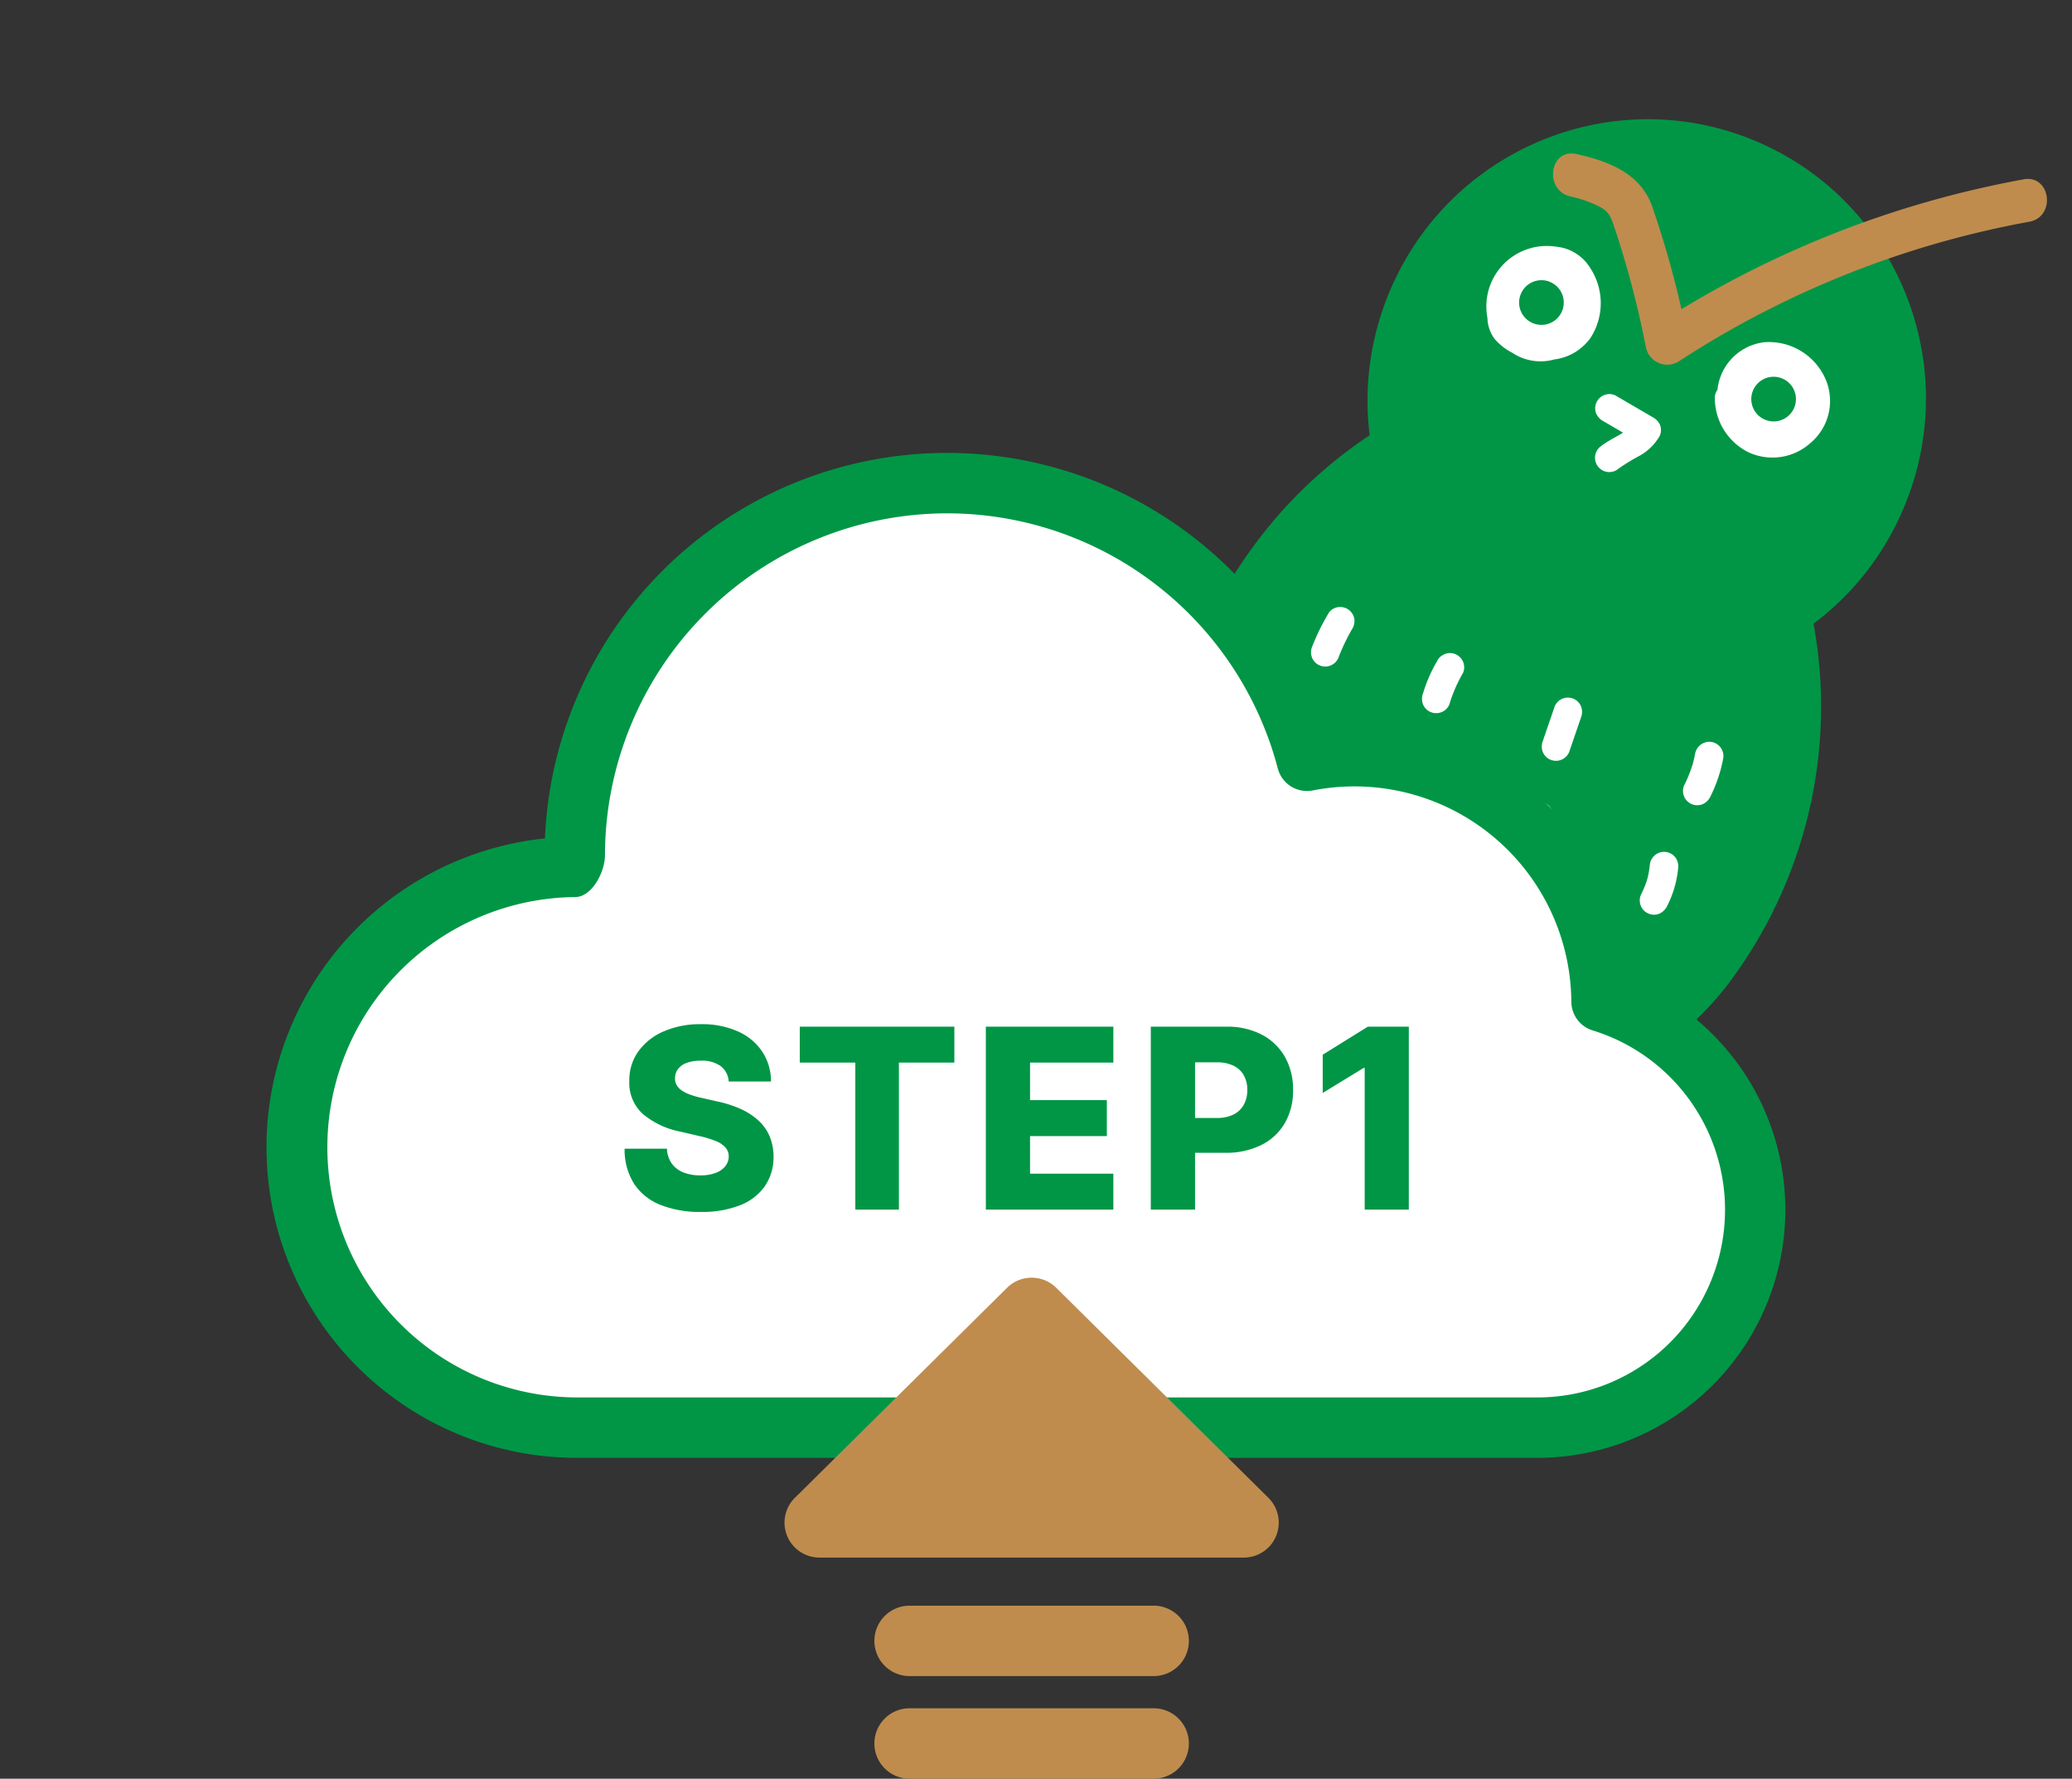 <svg xmlns="http://www.w3.org/2000/svg" width="206" height="176.803" viewBox="0 0 206 176.803">
  <rect x="0" y="0" width="206" height="176.803" fill="#333333" stroke="none"/>
  <g id="グループ_1212" data-name="グループ 1212" transform="translate(12130 -8472.578)">
    <g id="グループ_1210" data-name="グループ 1210">
      <g id="グループ_1206" data-name="グループ 1206" transform="matrix(0.921, 0.391, -0.391, 0.921, -12632.969, 7608.642)">
        <g id="グループ_8" data-name="グループ 8" transform="translate(934.765 543.079)">
          <ellipse id="楕円形_1" data-name="楕円形 1" cx="27.714" cy="27.87" rx="27.714" ry="27.87" transform="translate(3.786)" fill="#009646"/>
          <path id="パス_21" data-name="パス 21" d="M985.929,601.422A45.734,45.734,0,0,1,998.368,643.9a30.145,30.145,0,0,1-3.638,9.175,40.89,40.89,0,0,1-4.424,5.573c-3.894,4.311,7.36,7.937,2.582,10.891s-40.482-3.069-47.253-10.891a46.679,46.679,0,0,1-4.425-5.573,30.176,30.176,0,0,1-3.638-9.175,45.736,45.736,0,0,1,12.439-42.473" transform="translate(-936.47 -566.861)" fill="#009646"/>
          <circle id="楕円形_2" data-name="楕円形 2" cx="4.881" cy="4.881" r="4.881" transform="translate(13.228 18.214)" fill="#fff"/>
          <circle id="楕円形_3" data-name="楕円形 3" cx="2.22" cy="2.22" r="2.22" transform="translate(15.882 20.865)" fill="#009646"/>
          <circle id="楕円形_4" data-name="楕円形 4" cx="4.881" cy="4.881" r="4.881" transform="translate(38.201 18.028)" fill="#fff"/>
          <circle id="楕円形_5" data-name="楕円形 5" cx="2.22" cy="2.22" r="2.22" transform="translate(40.866 20.679)" fill="#009646"/>
          <path id="パス_22" data-name="パス 22" d="M990.9,638.828l.258,3.638a1.521,1.521,0,0,0,.416,1,1.417,1.417,0,0,0,2.005,0,1.406,1.406,0,0,0,.416-1l-.258-3.638a1.517,1.517,0,0,0-.416-1,1.419,1.419,0,0,0-2.005,0A1.413,1.413,0,0,0,990.9,638.828Z" transform="translate(-955.908 -579.341)" fill="#fff"/>
          <path id="パス_23" data-name="パス 23" d="M966.45,694.282a1.618,1.618,0,0,0-1.247-1.57,1.7,1.7,0,0,0-2.03,1.214,4.1,4.1,0,0,0-.014,1.426l.11,1.336c.161,1.956.2,4.1,1.98,5.332a2.958,2.958,0,0,0,3,.215,3.378,3.378,0,0,0,1.648-2.157,6.962,6.962,0,0,0-.141-3.126,8.275,8.275,0,0,0-.807-2.427,3.491,3.491,0,0,0-5.336-1.192,1.428,1.428,0,0,0-.222,1.716,17.537,17.537,0,0,1,1.132,1.925q.111.222.218.447c.044.094.086.188.129.282.011.026.116.263.052.116-.072-.169.057.141.07.175.031.076.061.154.089.232.074.194.142.389.211.584a1.43,1.43,0,0,0,1.556,1.014,1.414,1.414,0,0,0,1.229-1.391l-.016-1.075-2.785.376.352.94a1.418,1.418,0,1,0,2.734-.755,3.7,3.7,0,0,0-.95-1.866,1.416,1.416,0,0,0-1.556-.294,1.432,1.432,0,0,0-.871,1.3l-.054,1.747a1.429,1.429,0,0,0,1.414,1.414,1.447,1.447,0,0,0,1.415-1.414l.054-1.747-2.42,1c.22.248-.119-.242.039.052.019.038.181.3.076.116s.03.094.041.131a2.623,2.623,0,0,1,.065.315l2.734-.754-.354-.938a1.434,1.434,0,0,0-1.556-1.015,1.415,1.415,0,0,0-1.229,1.393l.018,1.075,2.785-.377a18.787,18.787,0,0,0-2.194-4.44l-.222,1.717c.158-.141-.064.065-.078.051s.1-.067.114-.067c.158-.018-.169.024-.141.056,0,0,.141-.043.168-.048s.207-.047-.014,0-.031.008.034.013c.331.024-.258-.083.075.007a2.758,2.758,0,0,0,.311.1c-.014,0-.246-.126-.126-.045.038.026.084.044.125.068a1.305,1.305,0,0,1,.156.1c0,.027-.208-.2-.1-.076.038.046.091.083.133.127s.173.2.062.063.025.043.051.081.058.094.087.141.07.13.1.2c.013.026.1.193.021.034s0,0,.014.037c.026.07.051.141.075.211.048.141.09.282.13.434.142.545.24,1.1.345,1.656-.049-.263.013.142.019.222.01.156,0,.31,0,.464,0,.07-.057.25,0,.019-.013.048-.02.1-.034.141s-.027.1-.041.142c-.079.293.1-.162.011-.02a1.338,1.338,0,0,0-.176.294c0-.01.2-.282.036-.065-.056.072-.047.122,0,.017s.087-.052-.01,0a.858.858,0,0,1-.166.09c-.011,0,.271-.106.113-.061-.1.025-.061.023.127-.007h-.1c-.034-.007-.218-.02-.013.01s0-.019-.056-.027c-.163-.021.107.051.1.051a.8.8,0,0,1-.181-.1c-.222-.116.133.142-.048-.03l-.15-.142c-.171-.165.034.036.025.041a2.248,2.248,0,0,1-.192-.335c-.1-.175.055.209.006.013-.014-.057-.039-.112-.056-.169-.04-.133-.072-.268-.1-.4-.012-.057-.021-.117-.034-.175-.072-.375.013.181-.007-.038-.067-.686-.121-1.372-.18-2.059l-.088-1.07c-.016-.178-.031-.355-.043-.534a.77.77,0,0,0-.012-.163c0-.173-.016-.132-.067.125-.1.239-.1.283-.011.142l-.508.509-1.539-.437-.2-.715v.065a1.414,1.414,0,0,0,2.829,0Z" transform="translate(-945.987 -599.1)" fill="#bf8c4e"/>
          <path id="パス_24" data-name="パス 24" d="M962.6,703.02a6.907,6.907,0,0,0-6.746,7.066c0,.1.006.2.013.3a1.439,1.439,0,0,0,1.229,1.393,1.4,1.4,0,0,0,1.556-1.016,6.521,6.521,0,0,1,2.422-4.124,4.717,4.717,0,0,1,.969-.6c.051-.023.352-.092.365-.111-.086.126-.218.079-.4-.141q-.177-.295-.045.044c.061.545.271,1.086.343,1.634a13.691,13.691,0,0,1,.1,1.528,1.414,1.414,0,0,0,2.829,0l-.02-2.256-.008-1V704.9c0-.173,0-.116-.02.169l-.507.509c-.209.127-.245.041.056.048a3.543,3.543,0,0,1,.444.03c.085.012.424.1.578.15a4.309,4.309,0,0,1,1.33.686,4.165,4.165,0,0,1,1.536,2.306,1.418,1.418,0,0,0,2.734-.752,7.183,7.183,0,0,0-5.1-5.047c-1.353-.343-3.271-.451-3.782,1.189a7.792,7.792,0,0,0-.088,2.305L962.4,709h2.829a17.3,17.3,0,0,0-.233-2.517,6.465,6.465,0,0,0-.611-2.178c-.916-1.563-2.755-1.32-4.112-.532a9.168,9.168,0,0,0-4.364,6.234l2.785.377a4.093,4.093,0,0,1,3.633-4.506q.131-.014.263-.019a1.414,1.414,0,1,0,0-2.829Z" transform="translate(-943.407 -602.72)" fill="#bf8c4e"/>
          <path id="パス_25" data-name="パス 25" d="M996.934,694.281a1.617,1.617,0,0,0-1.248-1.57,1.706,1.706,0,0,0-2.029,1.214,4.112,4.112,0,0,0-.014,1.426l.111,1.336c.162,1.956.2,4.1,1.98,5.332a2.958,2.958,0,0,0,3,.215,3.374,3.374,0,0,0,1.647-2.157,6.947,6.947,0,0,0-.142-3.126,8.275,8.275,0,0,0-.8-2.427,3.492,3.492,0,0,0-5.337-1.192,1.429,1.429,0,0,0-.222,1.716,17.388,17.388,0,0,1,1.132,1.925c.074.141.142.3.216.447.045.094.087.188.129.282.012.026.116.263.052.116-.072-.169.058.141.07.175.032.076.062.155.091.232.073.194.141.389.209.584a1.43,1.43,0,0,0,1.556,1.014,1.415,1.415,0,0,0,1.229-1.391l-.016-1.075-2.785.376.354.94a1.418,1.418,0,1,0,2.734-.755,3.705,3.705,0,0,0-.951-1.866,1.414,1.414,0,0,0-1.547-.294,1.43,1.43,0,0,0-.871,1.3l-.054,1.747a1.429,1.429,0,0,0,1.414,1.414,1.447,1.447,0,0,0,1.415-1.414l.054-1.747-2.418,1c.22.248-.119-.242.038.052.019.038.182.3.077.116s.028.094.039.131a2.611,2.611,0,0,1,.067.315l2.732-.754-.352-.938a1.435,1.435,0,0,0-1.555-1.015,1.414,1.414,0,0,0-1.228,1.393l.016,1.075,2.785-.377a18.742,18.742,0,0,0-2.194-4.44l-.22,1.717c.158-.141-.064.065-.079.051s.1-.066.113-.066c.158-.018-.168.024-.141.056,0,0,.141-.043.169-.048s.206-.047-.013,0-.032.008.033.013c.332.024-.258-.083.076.007a2.673,2.673,0,0,0,.31.1c-.014,0-.246-.126-.126-.045.04.026.085.044.125.068a1.273,1.273,0,0,1,.157.1c0,.027-.208-.2-.1-.076.038.047.092.083.134.127s.174.2.063.063.026.043.05.081.059.094.088.141.069.13.1.2c.013.026.1.193.021.034s0,0,.014.037c.026.071.051.141.075.211.05.141.091.282.13.434.142.545.24,1.1.346,1.656-.05-.263.012.142.018.222.01.156,0,.31,0,.464,0,.07-.058.25,0,.019-.013.048-.021.1-.032.141s-.028.1-.041.142c-.079.293.1-.162.012-.02a1.322,1.322,0,0,0-.177.294c0-.01.2-.282.034-.065-.056.072-.047.121,0,.017s.089-.052-.01,0a.855.855,0,0,1-.166.091c-.01,0,.271-.106.113-.061q-.155.037.129-.007h-.1c-.036-.007-.217-.02-.012.01s0-.019-.058-.026c-.163-.021.107.051.1.051a.833.833,0,0,1-.181-.1c-.222-.116.133.141-.048-.03l-.15-.141c-.171-.166.036.036.026.041a2.328,2.328,0,0,1-.193-.336c-.1-.175.056.209.007.013-.012-.057-.038-.112-.055-.169-.041-.133-.072-.267-.1-.4-.012-.057-.023-.117-.034-.175-.074-.375.011.181-.008-.038-.065-.686-.122-1.372-.178-2.059l-.088-1.07c-.013-.178-.031-.355-.043-.534a.77.77,0,0,0-.012-.163c.007-.173-.016-.132-.067.125-.1.239-.1.283-.011.141l-.508.509-1.539-.437-.194-.715v.065a1.414,1.414,0,0,0,2.829,0Z" transform="translate(-956.88 -599.1)" fill="#bf8c4e"/>
          <path id="パス_26" data-name="パス 26" d="M993.081,703.02a6.908,6.908,0,0,0-6.744,7.067c0,.1.007.2.014.3a1.438,1.438,0,0,0,1.229,1.393,1.4,1.4,0,0,0,1.556-1.016,6.506,6.506,0,0,1,2.419-4.124,4.639,4.639,0,0,1,.969-.6c.05-.023.35-.092.365-.11-.087.125-.219.079-.4-.141q-.179-.295-.047.044c.061.545.271,1.086.343,1.635a13.381,13.381,0,0,1,.1,1.527,1.414,1.414,0,1,0,2.829,0l-.018-2.255-.01-1V704.9c0-.171-.007-.116-.02.169l-.508.509c-.211.127-.244.041.056.048a3.547,3.547,0,0,1,.444.03c.086.012.424.1.578.15a4.313,4.313,0,0,1,1.331.686A4.163,4.163,0,0,1,999.1,708.8a1.418,1.418,0,1,0,2.734-.753,7.178,7.178,0,0,0-5.1-5.047c-1.352-.343-3.271-.451-3.782,1.189a7.858,7.858,0,0,0-.089,2.305L992.88,709h2.829a17.115,17.115,0,0,0-.233-2.517,6.481,6.481,0,0,0-.609-2.178c-.918-1.563-2.755-1.32-4.111-.532a9.169,9.169,0,0,0-4.366,6.234l2.785.377a4.093,4.093,0,0,1,3.633-4.506c.088-.009.175-.016.264-.019a1.414,1.414,0,0,0,0-2.829Z" transform="translate(-954.321 -602.72)" fill="#bf8c4e"/>
          <path id="パス_27" data-name="パス 27" d="M971.361,639.614a14.505,14.505,0,0,0-.03,3.426,1.546,1.546,0,0,0,.416,1,1.418,1.418,0,0,0,2.006,0,1.374,1.374,0,0,0,.416-1,14.577,14.577,0,0,1,.028-3.426,1.4,1.4,0,0,0-.416-1,1.416,1.416,0,0,0-2,0l-.222.283a1.413,1.413,0,0,0-.194.715Z" transform="translate(-948.888 -579.621)" fill="#fff"/>
          <path id="パス_28" data-name="パス 28" d="M953,639.313a22.1,22.1,0,0,0-.219,3.8,1.477,1.477,0,0,0,.414,1,1.418,1.418,0,0,0,2.42-1,20.056,20.056,0,0,1,.16-3.355l-.05.378.008-.067a1.576,1.576,0,0,0-.142-1.093,1.448,1.448,0,0,0-.849-.651,1.429,1.429,0,0,0-1.092.142,1.357,1.357,0,0,0-.652.849Z" transform="translate(-942.292 -579.649)" fill="#fff"/>
          <path id="パス_29" data-name="パス 29" d="M1013.722,636.957q.112.519.185,1.045l-.05-.378a13.2,13.2,0,0,1,.083,2.615,1.417,1.417,0,0,0,2.42,1,1.554,1.554,0,0,0,.416-1,14.443,14.443,0,0,0-.319-4.038,1.428,1.428,0,0,0-1.744-.99,1.449,1.449,0,0,0-.99,1.744Z" transform="translate(-964.042 -578.538)" fill="#fff"/>
          <path id="パス_30" data-name="パス 30" d="M953.294,659.457a20.471,20.471,0,0,1,.9,3.786,1.417,1.417,0,0,0,.652.848,1.452,1.452,0,0,0,1.092.142,1.435,1.435,0,0,0,.849-.652l.141-.339a1.445,1.445,0,0,0,0-.753,20.526,20.526,0,0,0-.9-3.786,1.5,1.5,0,0,0-.651-.849,1.419,1.419,0,0,0-2.083,1.6Z" transform="translate(-942.462 -586.58)" fill="#fff"/>
          <path id="パス_31" data-name="パス 31" d="M971.864,657.694a20.563,20.563,0,0,0,.339,3.536,1.427,1.427,0,0,0,.652.849,1.421,1.421,0,0,0,1.941-.511,1.591,1.591,0,0,0,.141-1.091c-.047-.261-.087-.522-.124-.784l.051.378a18.335,18.335,0,0,1-.164-2.374,1.473,1.473,0,0,0-.416-1,1.416,1.416,0,0,0-2.005,0,1.465,1.465,0,0,0-.416,1Z" transform="translate(-949.109 -586.082)" fill="#fff"/>
          <path id="パス_32" data-name="パス 32" d="M993.141,655.775a8.565,8.565,0,0,1,.18.973l-.05-.377c.13.977.2,1.963.379,2.933a1.42,1.42,0,0,0,2.593.339,1.592,1.592,0,0,0,.141-1.093c-.045-.239-.082-.48-.116-.723l.051.377a27.1,27.1,0,0,0-.445-3.185,1.43,1.43,0,0,0-1.744-.99,1.445,1.445,0,0,0-.99,1.744Z" transform="translate(-956.692 -585.263)" fill="#fff"/>
          <path id="パス_33" data-name="パス 33" d="M1013.953,655.351a9.712,9.712,0,0,1,.36,1.612l-.051-.378a9.534,9.534,0,0,1,.054,1.916,1.427,1.427,0,0,0,.416,1,1.416,1.416,0,0,0,2.005,0,1.574,1.574,0,0,0,.414-1,10.54,10.54,0,0,0-.465-3.905,1.49,1.49,0,0,0-.651-.849,1.419,1.419,0,0,0-2.083,1.6Z" transform="translate(-964.124 -585.111)" fill="#fff"/>
          <path id="パス_34" data-name="パス 34" d="M956.052,674.915a8.315,8.315,0,0,0,.9,3.772,1.418,1.418,0,0,0,2.592-.338,1.567,1.567,0,0,0-.142-1.092c-.065-.133-.127-.267-.186-.4l.142.338a6.828,6.828,0,0,1-.462-1.71l.049.378a7.079,7.079,0,0,1-.056-.942,1.457,1.457,0,0,0-.416-1,1.416,1.416,0,0,0-2,0,1.475,1.475,0,0,0-.416,1Z" transform="translate(-943.463 -592.236)" fill="#fff"/>
          <path id="パス_35" data-name="パス 35" d="M973.789,675.9q.249,1.583.6,3.145a1.418,1.418,0,0,0,2.734-.754q-.357-1.556-.6-3.145a1.41,1.41,0,0,0-.652-.849,1.447,1.447,0,0,0-1.091-.141,1.43,1.43,0,0,0-.849.652l-.141.338a1.42,1.42,0,0,0,0,.754Z" transform="translate(-949.78 -592.452)" fill="#fff"/>
          <path id="パス_36" data-name="パス 36" d="M994.523,673.9c.028.062.057.124.082.188l-.141-.339a7.428,7.428,0,0,1,.5,1.839l-.049-.378a7.51,7.51,0,0,1,.017,1.771,1.413,1.413,0,0,0,.416,1,1.417,1.417,0,0,0,2.005,0l.22-.283a1.393,1.393,0,0,0,.194-.715,8.718,8.718,0,0,0-.788-4.515,1.418,1.418,0,0,0-.849-.652,1.447,1.447,0,0,0-1.092.142,1.428,1.428,0,0,0-.652.849l-.051.376a1.423,1.423,0,0,0,.194.716Z" transform="translate(-957.134 -591.619)" fill="#fff"/>
          <path id="パス_37" data-name="パス 37" d="M1012.28,673.322a5.075,5.075,0,0,1,.327,1.22l-.051-.376a5.246,5.246,0,0,1,0,1.327l.051-.376a5.2,5.2,0,0,1-.283,1.1,1.419,1.419,0,0,0,2.083,1.6,1.616,1.616,0,0,0,.651-.849,6.221,6.221,0,0,0-.044-4.407,1.554,1.554,0,0,0-.651-.849,1.422,1.422,0,0,0-1.941.509,1.375,1.375,0,0,0-.142,1.093Z" transform="translate(-963.523 -591.534)" fill="#fff"/>
          <path id="パス_38" data-name="パス 38" d="M963.147,582.607c.171-.142-.348.164-.244.124.165-.062-.24.061-.213.054-.086.02-.174.04-.262.052.217-.032-.011,0-.048,0-.114,0-.227.01-.341.01-.228,0-.457-.014-.684-.036-.112-.012-.225-.021-.337-.037.063.008.209.037-.062-.014-.185-.034-.365-.081-.547-.126-.381-.092.067.056-.13-.045-.041-.019-.282-.173-.131-.056a.908.908,0,0,1-.324-.424c-.048-.086-.089-.174-.133-.262-.126-.253-.059-.125-.036-.065-.081-.188-.141-.385-.207-.58a5.38,5.38,0,0,1-.16-.6c-.018-.09-.035-.18-.054-.271-.081-.416.007.233-.026-.188-.016-.2-.026-.406-.023-.61,0-.112.011-.225.016-.335,0-.041.033-.262,0-.043a4.214,4.214,0,0,1,.116-.515c.03-.1.065-.211.1-.311s.032-.082,0,.017c.028-.059.058-.119.09-.175a2.189,2.189,0,0,1,.621-.748,2.228,2.228,0,0,1,.368-.262,7.468,7.468,0,0,1,.707-.387,3.684,3.684,0,0,1,.98-.295c-.152.013.335,0,.282,0,.016,0,.25.038.1.01a2.56,2.56,0,0,1,.283.079c.282.1-.04-.055.218.1a4.1,4.1,0,0,1,1.468,1.415,4.415,4.415,0,0,1,.312.6c-.081-.2.083.273.094.31.026.086.047.173.067.259,0-.026.072.4.045.216-.021-.152.008.122.012.155a3.192,3.192,0,0,1,0,.4c0,.056-.025.344,0,.112a2.994,2.994,0,0,1-.076.369c-.021.081-.048.16-.071.24-.072.26.081-.116-.055.141a6.221,6.221,0,0,1-.317.543c-.023.034-.157.191-.02.031-.081.095-.165.188-.255.283-.059.059-.123.113-.182.173-.208.2.1-.045-.125.1a4.424,4.424,0,0,1-.538.307c.221-.1-.023,0-.081.023-.119.038-.238.067-.357.095-.206.049.2-.01-.011,0a3.9,3.9,0,0,1-.436.007,1.345,1.345,0,0,0-1.334,1.333,1.36,1.36,0,0,0,1.334,1.334,5.214,5.214,0,0,0,5.064-4.09,6.365,6.365,0,0,0-2.829-6.428,4.449,4.449,0,0,0-3.891-.558,6.006,6.006,0,0,0-3.5,9.149,3.686,3.686,0,0,0,1.484,1.664,5.75,5.75,0,0,0,2.148.58,5.08,5.08,0,0,0,4.017-.944,1.345,1.345,0,0,0,0-1.888,1.366,1.366,0,0,0-1.888,0Z" transform="translate(-943.639 -556.622)" fill="#fff"/>
          <path id="パス_39" data-name="パス 39" d="M997.511,580.467a3.424,3.424,0,0,1-.18-.532c-.019-.07-.031-.141-.045-.218.065.321,0-.024,0-.088-.007-.165.024-.336.012-.5-.012-.2-.076.292.008-.034.027-.109.048-.218.079-.326.02-.074.048-.142.068-.216.092-.341-.126.218.036-.1.068-.141.141-.27.214-.4.058-.1.124-.191.187-.282-.03.043-.162.187,0,0,.142-.152.314-.283.44-.44s-.234.141.044-.032c.063-.04.125-.083.189-.121.1-.061.2-.115.309-.166-.049.025-.224.078.027-.011.2-.07.4-.114.6-.17.045-.012.263-.046.013-.012a3.542,3.542,0,0,1,.372-.027c.209-.007.414.01.624.02-.235-.012-.038-.007.018,0,.125.025.248.048.369.079.164.043.321.1.483.142.369.116-.2-.119.141.059.112.057.226.112.335.176.074.042.142.086.215.131-.02-.013.318.219.174.113s.173.149.157.133c.067.06.131.12.194.184a2.524,2.524,0,0,1,.613.915,3.98,3.98,0,0,1,.163.658c-.051-.313,0,.067,0,.113v.235c0,.077-.01.157-.011.233,0,.366.069-.247-.013.11-.043.191-.083.381-.141.566,0-.01-.126.355-.056.171s-.081.17-.078.163a4.869,4.869,0,0,1-.3.51q-.067.1-.141.194c.141-.193.021-.028-.012,0-.164.173-.323.341-.5.5s-.051.042,0,.01c-.081.058-.16.112-.243.165a4.67,4.67,0,0,1-.463.253c.264-.129-.078.026-.118.039-.074.025-.15.048-.225.068s-.151.032-.226.052c-.156.027-.151.029.013,0-.058,0-.115.012-.173.014a5.161,5.161,0,0,1-.633,0c-.256-.014-.042,0,.012,0-.133-.023-.264-.05-.395-.081a4.737,4.737,0,0,1-.6-.2c.234.093.047.02,0-.007-.119-.065-.24-.123-.357-.194-.083-.049-.162-.1-.244-.156-.307-.2.175.166-.1-.07a5.136,5.136,0,0,1-.456-.439c-.044-.05-.2-.249-.048-.041-.069-.092-.134-.187-.2-.283-.041-.063-.081-.131-.117-.2s-.215-.487-.107-.207a1.367,1.367,0,0,0-1.64-.932,1.349,1.349,0,0,0-.932,1.641,6.015,6.015,0,0,0,5.185,3.828,5.646,5.646,0,0,0,5.374-3.242,5.452,5.452,0,0,0-1.333-6.647,6.14,6.14,0,0,0-6.788-.789,5.3,5.3,0,0,0-2.383,6.364,1.369,1.369,0,0,0,1.641.932,1.346,1.346,0,0,0,.932-1.64Z" transform="translate(-957.269 -556.723)" fill="#fff"/>
          <path id="パス_40" data-name="パス 40" d="M983.031,598.385a19.84,19.84,0,0,1,1.474-2.08,5.2,5.2,0,0,0,1.084-2.635,1.412,1.412,0,0,0-.416-1,1.671,1.671,0,0,0-1-.416l-3.722-.474-.536-.068a1.415,1.415,0,0,0-1,.415,1.42,1.42,0,0,0,0,2.005,1.67,1.67,0,0,0,1,.414l3.722.476.536.067-1.414-1.414a.812.812,0,0,1-.013.118l.05-.378a2.732,2.732,0,0,1-.178.634l.142-.339c-.518,1.2-1.546,2.105-2.174,3.253a1.418,1.418,0,0,0,2.448,1.431Z" transform="translate(-951.488 -563.01)" fill="#fff"/>
        </g>
        <g id="グループ_9" data-name="グループ 9" transform="translate(948.749 535.826)">
          <path id="パス_41" data-name="パス 41" d="M1002.026,536.179a100.145,100.145,0,0,0-28.084,27.793h3.677A98.28,98.28,0,0,0,969.04,553c-2.372-2.5-5.725-2.365-8.91-1.767-2.688.5-1.556,4.6,1.131,4.1a12.1,12.1,0,0,1,2.635-.208c1.568.026,1.812.509,2.885,1.687a95.5,95.5,0,0,1,7.165,9.3,2.162,2.162,0,0,0,3.677,0,94.832,94.832,0,0,1,26.557-26.27c2.29-1.482.16-5.164-2.146-3.677Z" transform="translate(-958.593 -535.826)" fill="#bf8c4e"/>
        </g>
      </g>
      <path id="パス_1057" data-name="パス 1057" d="M956.735,2545.733a24.565,24.565,0,0,0-29.281-23.929,37.006,37.006,0,0,0-72.8,9.4c0,.383.018.761.029,1.141a27.869,27.869,0,0,0,.2,55.737h95.479a21.655,21.655,0,0,0,6.37-42.35Z" transform="translate(-12927.514 6026.404)" fill="#fff"/>
      <path id="パス_1057_-_アウトライン" data-name="パス 1057 - アウトライン" d="M950.365,2591.083H854.886a30.869,30.869,0,0,1-3.194-61.573,40.008,40.008,0,0,1,77.9-11.041q1.275-.12,2.582-.122a27.648,27.648,0,0,1,27.466,25.235,24.657,24.657,0,0,1-9.272,47.5ZM891.66,2497.2a34.041,34.041,0,0,0-34,34c0,1.649-1.3,4.129-2.95,4.141a24.869,24.869,0,0,0,.179,49.737h95.479a18.655,18.655,0,0,0,5.488-36.483,3,3,0,0,1-2.118-2.846,21.565,21.565,0,0,0-25.709-21.006,3,3,0,0,1-3.475-2.185A34.005,34.005,0,0,0,891.66,2497.2Z" transform="translate(-12927.514 6026.404)" fill="#009646"/>
      <path id="パス_1058" data-name="パス 1058" d="M-29.551-12.731a2.08,2.08,0,0,0-.786-1.523,3.154,3.154,0,0,0-1.984-.546,3.932,3.932,0,0,0-1.42.222,1.865,1.865,0,0,0-.852.608,1.5,1.5,0,0,0-.293.883,1.282,1.282,0,0,0,.164.719,1.7,1.7,0,0,0,.533.546,3.835,3.835,0,0,0,.848.413,8.854,8.854,0,0,0,1.119.311l1.563.355a11.1,11.1,0,0,1,2.384.781A6.52,6.52,0,0,1-26.537-8.8a4.527,4.527,0,0,1,1.07,1.554,5.22,5.22,0,0,1,.373,1.971,5.083,5.083,0,0,1-.87,2.956A5.406,5.406,0,0,1-28.437-.426a10.282,10.282,0,0,1-3.884.657A10.6,10.6,0,0,1-36.3-.453,5.623,5.623,0,0,1-38.935-2.53,6.313,6.313,0,0,1-39.9-6.055h4.208a2.76,2.76,0,0,0,.471,1.465,2.578,2.578,0,0,0,1.15.888,4.437,4.437,0,0,0,1.7.3,4.242,4.242,0,0,0,1.514-.24,2.193,2.193,0,0,0,.963-.666,1.573,1.573,0,0,0,.346-.977,1.364,1.364,0,0,0-.32-.883,2.487,2.487,0,0,0-.954-.639,10.34,10.34,0,0,0-1.638-.5l-1.9-.444A8.261,8.261,0,0,1-38.083-9.5a4.149,4.149,0,0,1-1.349-3.28,4.88,4.88,0,0,1,.906-2.956A6.017,6.017,0,0,1-36-17.72a9.072,9.072,0,0,1,3.684-.71,8.736,8.736,0,0,1,3.671.715,5.675,5.675,0,0,1,2.419,2,5.343,5.343,0,0,1,.879,2.983Zm7.065-1.882v-3.569H-7.118v3.569h-5.513V0h-4.332V-14.613ZM-3.986,0V-18.182H8.691v3.569H.408v3.729H8.043v3.578H.408v3.738H8.691V0Zm16.4,0V-18.182h7.511a7.387,7.387,0,0,1,3.529.795,5.64,5.64,0,0,1,2.295,2.211,6.522,6.522,0,0,1,.808,3.289A6.408,6.408,0,0,1,25.74-8.6,5.557,5.557,0,0,1,23.4-6.419a7.859,7.859,0,0,1-3.6.772H15.162V-9.109h3.817a3.6,3.6,0,0,0,1.665-.346,2.374,2.374,0,0,0,1.017-.972,2.969,2.969,0,0,0,.346-1.46,2.937,2.937,0,0,0-.346-1.46,2.331,2.331,0,0,0-1.021-.954,3.688,3.688,0,0,0-1.66-.337H16.813V0ZM38.065-18.182V0H33.679V-14.08h-.107l-4.066,2.486v-3.8l4.483-2.788Z" transform="translate(-12028 8592.81)" fill="#009646"/>
      <g id="グループ_1207" data-name="グループ 1207" transform="translate(-12703.942 5983.694)">
        <g id="グループ_721" data-name="グループ 721" transform="translate(5 6)">
          <path id="パス_301" data-name="パス 301" d="M671.508,2613.359l-21.095,20.878H692.6Z" fill="#bf8c4e"/>
          <path id="パス_301_-_アウトライン" data-name="パス 301 - アウトライン" d="M671.508,2609.886a3.463,3.463,0,0,1,2.443,1l21.095,20.878a3.473,3.473,0,0,1-2.443,5.942H650.414a3.473,3.473,0,0,1-2.443-5.942l21.095-20.878A3.463,3.463,0,0,1,671.508,2609.886Zm12.648,20.878-12.648-12.518-12.648,12.518Z" fill="#bf8c4e"/>
          <path id="線_288" data-name="線 288" d="M24.266,3.5H0A3.5,3.5,0,0,1-3.5,0,3.5,3.5,0,0,1,0-3.5H24.266a3.5,3.5,0,0,1,3.5,3.5A3.5,3.5,0,0,1,24.266,3.5Z" transform="translate(659.375 2645.986)" fill="#bf8c4e"/>
          <path id="線_289" data-name="線 289" d="M24.266,3.5H0A3.5,3.5,0,0,1-3.5,0,3.5,3.5,0,0,1,0-3.5H24.266a3.5,3.5,0,0,1,3.5,3.5A3.5,3.5,0,0,1,24.266,3.5Z" transform="translate(659.375 2656.184)" fill="#bf8c4e"/>
        </g>
      </g>
    </g>
    <rect id="長方形_872" data-name="長方形 872" width="206" height="167" transform="translate(-12130 8482)" fill="none"/>
  </g>
</svg>

